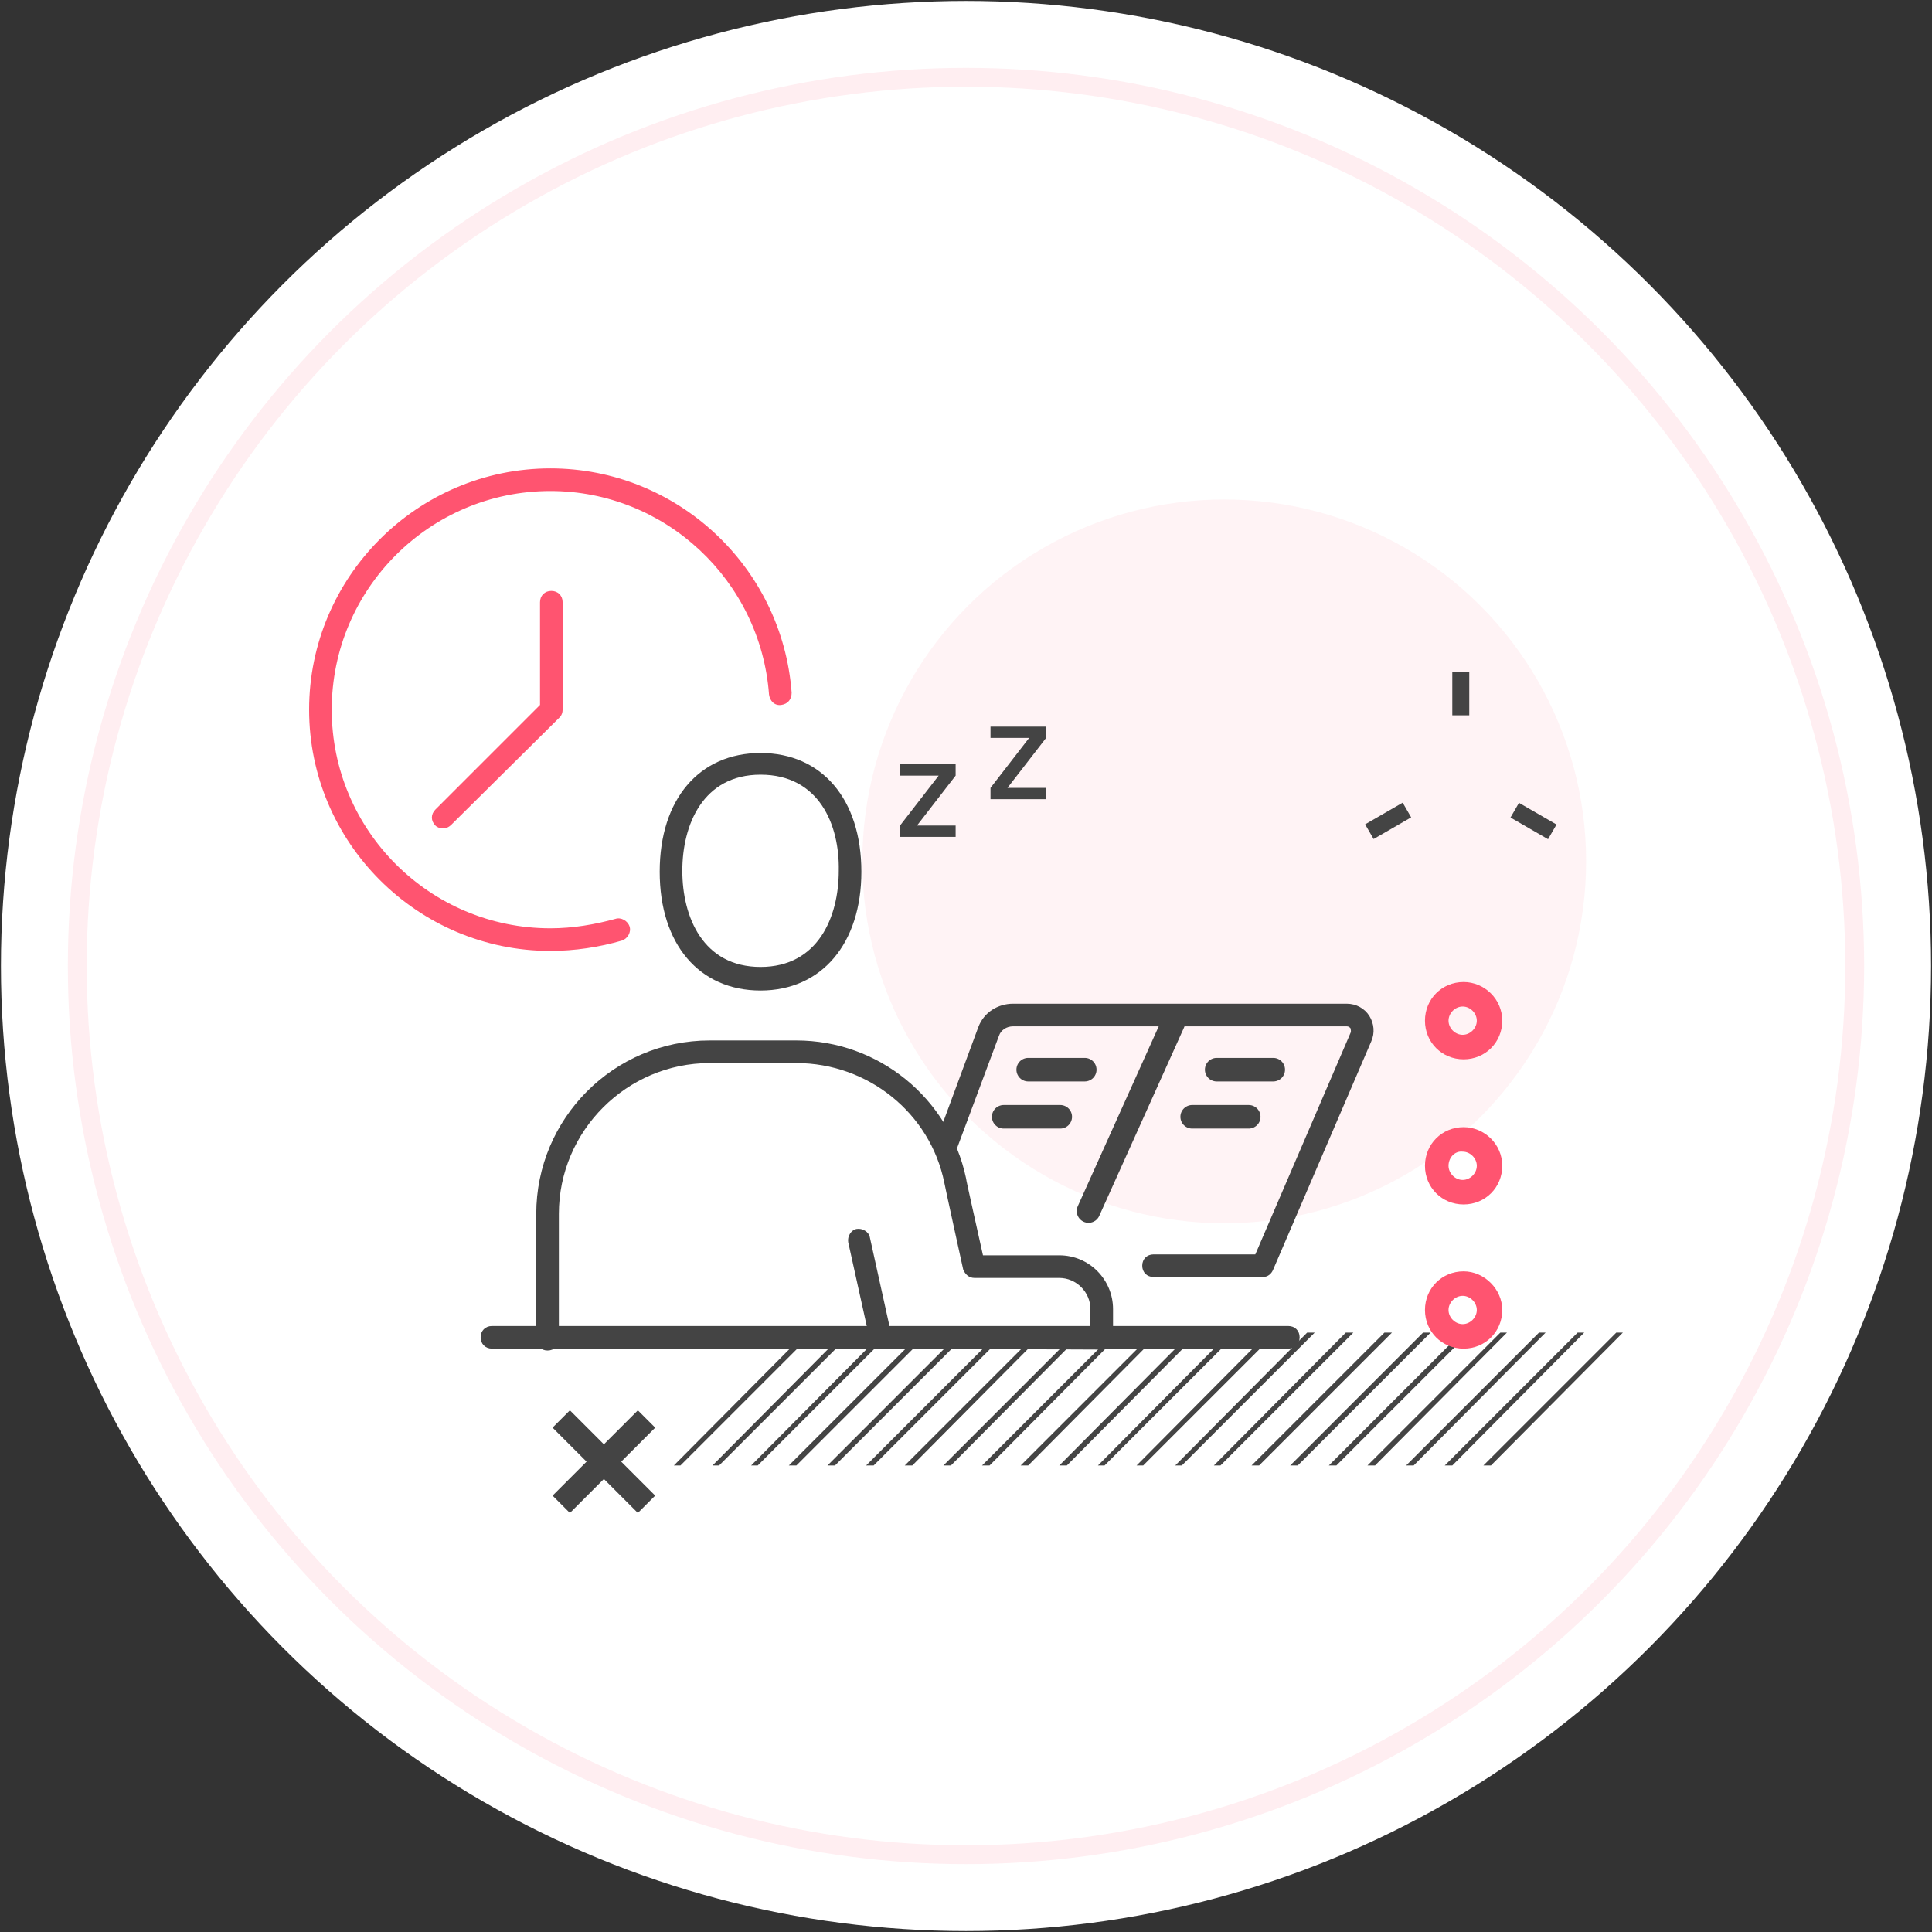 <?xml version="1.0" encoding="utf-8"?>
<!-- Generator: Adobe Illustrator 26.3.1, SVG Export Plug-In . SVG Version: 6.00 Build 0)  -->
<svg version="1.1" id="圖層_1" xmlns="http://www.w3.org/2000/svg" xmlns:xlink="http://www.w3.org/1999/xlink" x="0px" y="0px"
	 viewBox="0 0 205 205" style="enable-background:new 0 0 205 205;" xml:space="preserve">
<rect x="0" y="0" width="205" height="205" fill="#333333" stroke="none"/>
<style type="text/css">
	.st0{fill:#FFFFFF;}
	.st1{fill:#444444;}
	.st2{opacity:7.000000e-02;fill:#FF5470;enable-background:new    ;}
	.st3{fill:#FF5470;}
	.st4{opacity:0.1;fill:none;stroke:#FF5470;stroke-width:2;stroke-miterlimit:10;enable-background:new    ;}
	.st5{fill:none;stroke:#444444;stroke-width:2.5;stroke-linecap:round;stroke-linejoin:round;stroke-miterlimit:10;}
</style>
<g>
	<g>
		<circle class="st0" cx="102.5" cy="102.5" r="102.4"/>
	</g>
	<g>
		<polygon class="st1" points="171.5,141.4 157.4,155.5 158.2,155.5 172.2,141.4 		"/>
		<polygon class="st1" points="167.4,141.4 153.3,155.5 154.1,155.5 168.1,141.4 		"/>
		<polygon class="st1" points="163.3,141.4 149.2,155.5 150,155.5 164,141.4 		"/>
		<polygon class="st1" points="159.2,141.4 145.1,155.5 145.9,155.5 159.9,141.4 		"/>
		<polygon class="st1" points="155.1,141.4 141,155.5 141.8,155.5 155.9,141.4 		"/>
		<polygon class="st1" points="151,141.4 136.9,155.5 137.7,155.5 151.8,141.4 		"/>
		<polygon class="st1" points="146.9,141.4 132.8,155.5 133.6,155.5 147.7,141.4 		"/>
		<polygon class="st1" points="142.8,141.4 128.8,155.5 129.5,155.5 143.6,141.4 		"/>
		<polygon class="st1" points="138.7,141.4 124.7,155.5 125.4,155.5 139.5,141.4 		"/>
		<polygon class="st1" points="134.6,141.4 120.6,155.5 121.3,155.5 135.4,141.4 		"/>
		<polygon class="st1" points="130.5,141.4 116.5,155.5 117.2,155.5 131.3,141.4 		"/>
		<polygon class="st1" points="126.4,141.4 112.4,155.5 113.2,155.5 127.2,141.4 		"/>
		<polygon class="st1" points="122.4,141.4 108.3,155.5 109.1,155.5 123.1,141.4 		"/>
		<polygon class="st1" points="118.3,141.4 104.2,155.5 105,155.5 119,141.4 		"/>
		<polygon class="st1" points="114.2,141.4 100.1,155.5 100.9,155.5 114.9,141.4 		"/>
		<polygon class="st1" points="110.1,141.4 96,155.5 96.8,155.5 110.8,141.4 		"/>
		<polygon class="st1" points="106,141.4 91.9,155.5 92.7,155.5 106.8,141.4 		"/>
		<polygon class="st1" points="101.9,141.4 87.8,155.5 88.6,155.5 102.7,141.4 		"/>
		<polygon class="st1" points="97.8,141.4 83.7,155.5 84.5,155.5 98.6,141.4 		"/>
		<polygon class="st1" points="93.7,141.4 79.7,155.5 80.4,155.5 94.5,141.4 		"/>
		<polygon class="st1" points="89.6,141.4 75.6,155.5 76.3,155.5 90.4,141.4 		"/>
		<polygon class="st1" points="85.5,141.4 71.5,155.5 72.2,155.5 86.3,141.4 		"/>
	</g>
	<circle class="st2" cx="129.9" cy="91.4" r="38.4"/>
	<g>
		<g>
			<path class="st1" d="M136.7,143.1H52.2c-0.7,0-1.2-0.5-1.2-1.2s0.5-1.2,1.2-1.2h84.5c0.7,0,1.2,0.5,1.2,1.2
				S137.4,143.1,136.7,143.1z"/>
			<path class="st1" d="M80.7,105.1c-6.5,0-10.7-4.9-10.7-12.6s4.2-12.6,10.7-12.6s10.7,4.9,10.7,12.6
				C91.4,100.1,87.2,105.1,80.7,105.1z M80.7,82.2c-6.1,0-8.3,5.3-8.3,10.2c0,4.9,2.2,10.2,8.3,10.2c6.1,0,8.3-5.3,8.3-10.2
				C89.1,87.5,86.9,82.2,80.7,82.2z"/>
			<path class="st1" d="M134,135.5h-11.6c-0.7,0-1.2-0.5-1.2-1.2s0.5-1.2,1.2-1.2h10.8l10.1-23.5c0.1-0.2,0-0.4,0-0.5
				c-0.1-0.1-0.2-0.2-0.4-0.2h-35.4c-0.7,0-1.3,0.4-1.5,1l-4.4,11.8c-0.2,0.6-0.9,0.9-1.5,0.7c-0.6-0.2-0.9-0.9-0.7-1.5l4.4-11.9
				c0.6-1.6,2.1-2.5,3.7-2.5h35.4c1,0,1.9,0.5,2.4,1.3s0.6,1.8,0.2,2.7l-10.4,24.2C134.9,135.2,134.5,135.5,134,135.5z"/>
			<path class="st1" d="M93.5,143.1c-0.6,0-1-0.4-1.2-0.9L90,131.8c-0.1-0.6,0.3-1.3,0.9-1.4c0.6-0.1,1.3,0.3,1.4,0.9l2.1,9.5h21.3
				v-1.9c0-1.8-1.5-3.3-3.3-3.3h-9c-0.6,0-1-0.4-1.2-0.9c0,0-2-9.1-2-9.2c-1.5-7.4-8.1-12.7-15.7-12.7h-9.2c-8.8,0-16,7.2-16,16
				v13.3c0,0.7-0.5,1.2-1.2,1.2s-1.2-0.5-1.2-1.2v-13.3c0-10.1,8.2-18.4,18.4-18.4h9.2c8.7,0,16.2,6.1,18,14.6
				c0,0.2,1.3,5.9,1.8,8.2h8.1c3.2,0,5.7,2.6,5.7,5.7v3.1c0,0.7-0.5,1.2-1.2,1.2L93.5,143.1z"/>
		</g>
		<g>
			<path class="st3" d="M58.4,100.9c-14.1,0-25.6-11.5-25.6-25.6s11.5-25.6,25.6-25.6C71.8,49.7,83,60.1,84,73.5
				c0,0.7-0.4,1.2-1.1,1.3c-0.7,0.1-1.2-0.4-1.3-1.1c-0.9-12.1-11-21.6-23.2-21.6c-12.8,0-23.2,10.4-23.2,23.2s10.4,23.2,23.2,23.2
				c2.4,0,4.7-0.4,6.9-1c0.6-0.2,1.3,0.2,1.5,0.8c0.2,0.6-0.2,1.3-0.8,1.5C63.6,100.5,61,100.9,58.4,100.9z"/>
			<path class="st3" d="M47,87.9c-0.3,0-0.6-0.1-0.8-0.3c-0.5-0.5-0.5-1.2,0-1.7l11.1-11.1V63.9c0-0.7,0.5-1.2,1.2-1.2
				s1.2,0.5,1.2,1.2v11.4c0,0.3-0.1,0.6-0.3,0.8L47.9,87.5C47.6,87.8,47.3,87.9,47,87.9z"/>
		</g>
	</g>
	<g>
		<g>
			<path class="st3" d="M159.4,139c0,2.3-1.8,4.1-4.1,4.1s-4.1-1.8-4.1-4.1s1.8-4.1,4.1-4.1C157.5,134.9,159.4,136.8,159.4,139z
				 M153.7,139c0,0.8,0.7,1.5,1.5,1.5s1.5-0.7,1.5-1.5s-0.7-1.5-1.5-1.5S153.7,138.2,153.7,139z"/>
		</g>
		<g>
			<path class="st3" d="M159.4,123.7c0,2.3-1.8,4.1-4.1,4.1s-4.1-1.8-4.1-4.1c0-2.3,1.8-4.1,4.1-4.1
				C157.5,119.6,159.4,121.4,159.4,123.7z M153.7,123.7c0,0.8,0.7,1.5,1.5,1.5s1.5-0.7,1.5-1.5s-0.7-1.5-1.5-1.5
				C154.4,122.1,153.7,122.8,153.7,123.7z"/>
		</g>
		<g>
			<path class="st3" d="M159.4,108.3c0,2.3-1.8,4.1-4.1,4.1s-4.1-1.8-4.1-4.1c0-2.3,1.8-4.1,4.1-4.1
				C157.5,104.2,159.4,106,159.4,108.3z M153.7,108.3c0,0.8,0.7,1.5,1.5,1.5s1.5-0.7,1.5-1.5s-0.7-1.5-1.5-1.5
				S153.7,107.5,153.7,108.3z"/>
		</g>
	</g>
	<g>
		<g>
			<g>
				<g>
					<rect x="145" y="86.2" transform="matrix(0.866 -0.5 0.5 0.866 -23.819 85.321)" class="st1" width="4.6" height="1.8"/>
				</g>
			</g>
		</g>
		<g>
			<g>
				<g>
					<rect x="161.8" y="84.8" transform="matrix(0.5 -0.866 0.866 0.5 5.939 184.466)" class="st1" width="1.8" height="4.6"/>
				</g>
				<g>
					<rect x="154.1" y="71.3" class="st1" width="1.8" height="4.6"/>
				</g>
			</g>
		</g>
	</g>
	<circle class="st4" cx="102.5" cy="102.5" r="94.3"/>
	<g>
		<g>
			
				<rect x="57.7" y="153.8" transform="matrix(0.707 -0.707 0.707 0.707 -90.898 90.756)" class="st1" width="12.8" height="2.6"/>
		</g>
		<g>
			
				<rect x="62.8" y="148.7" transform="matrix(0.707 -0.707 0.707 0.707 -90.899 90.753)" class="st1" width="2.6" height="12.8"/>
		</g>
	</g>
</g>
<g>
	<path class="st1" d="M95.5,81.1h5.9v1.2l-4.1,5.3l0,0h4.1v1.2h-5.9v-1.2l4.1-5.3l0,0h-4.1V81.1z"/>
</g>
<g>
	<path class="st1" d="M105.1,77.1h5.9v1.2l-4.1,5.3l0,0h4.1v1.2h-5.9v-1.2l4.1-5.3l0,0h-4.1V77.1z"/>
</g>
<line class="st5" x1="124.5" y1="108.5" x2="115.5" y2="128.5"/>
<line class="st5" x1="109.1" y1="113.5" x2="115.1" y2="113.5"/>
<line class="st5" x1="106.5" y1="118.5" x2="112.5" y2="118.5"/>
<line class="st5" x1="129.1" y1="113.5" x2="135.1" y2="113.5"/>
<line class="st5" x1="126.5" y1="118.5" x2="132.5" y2="118.5"/>
</svg>
